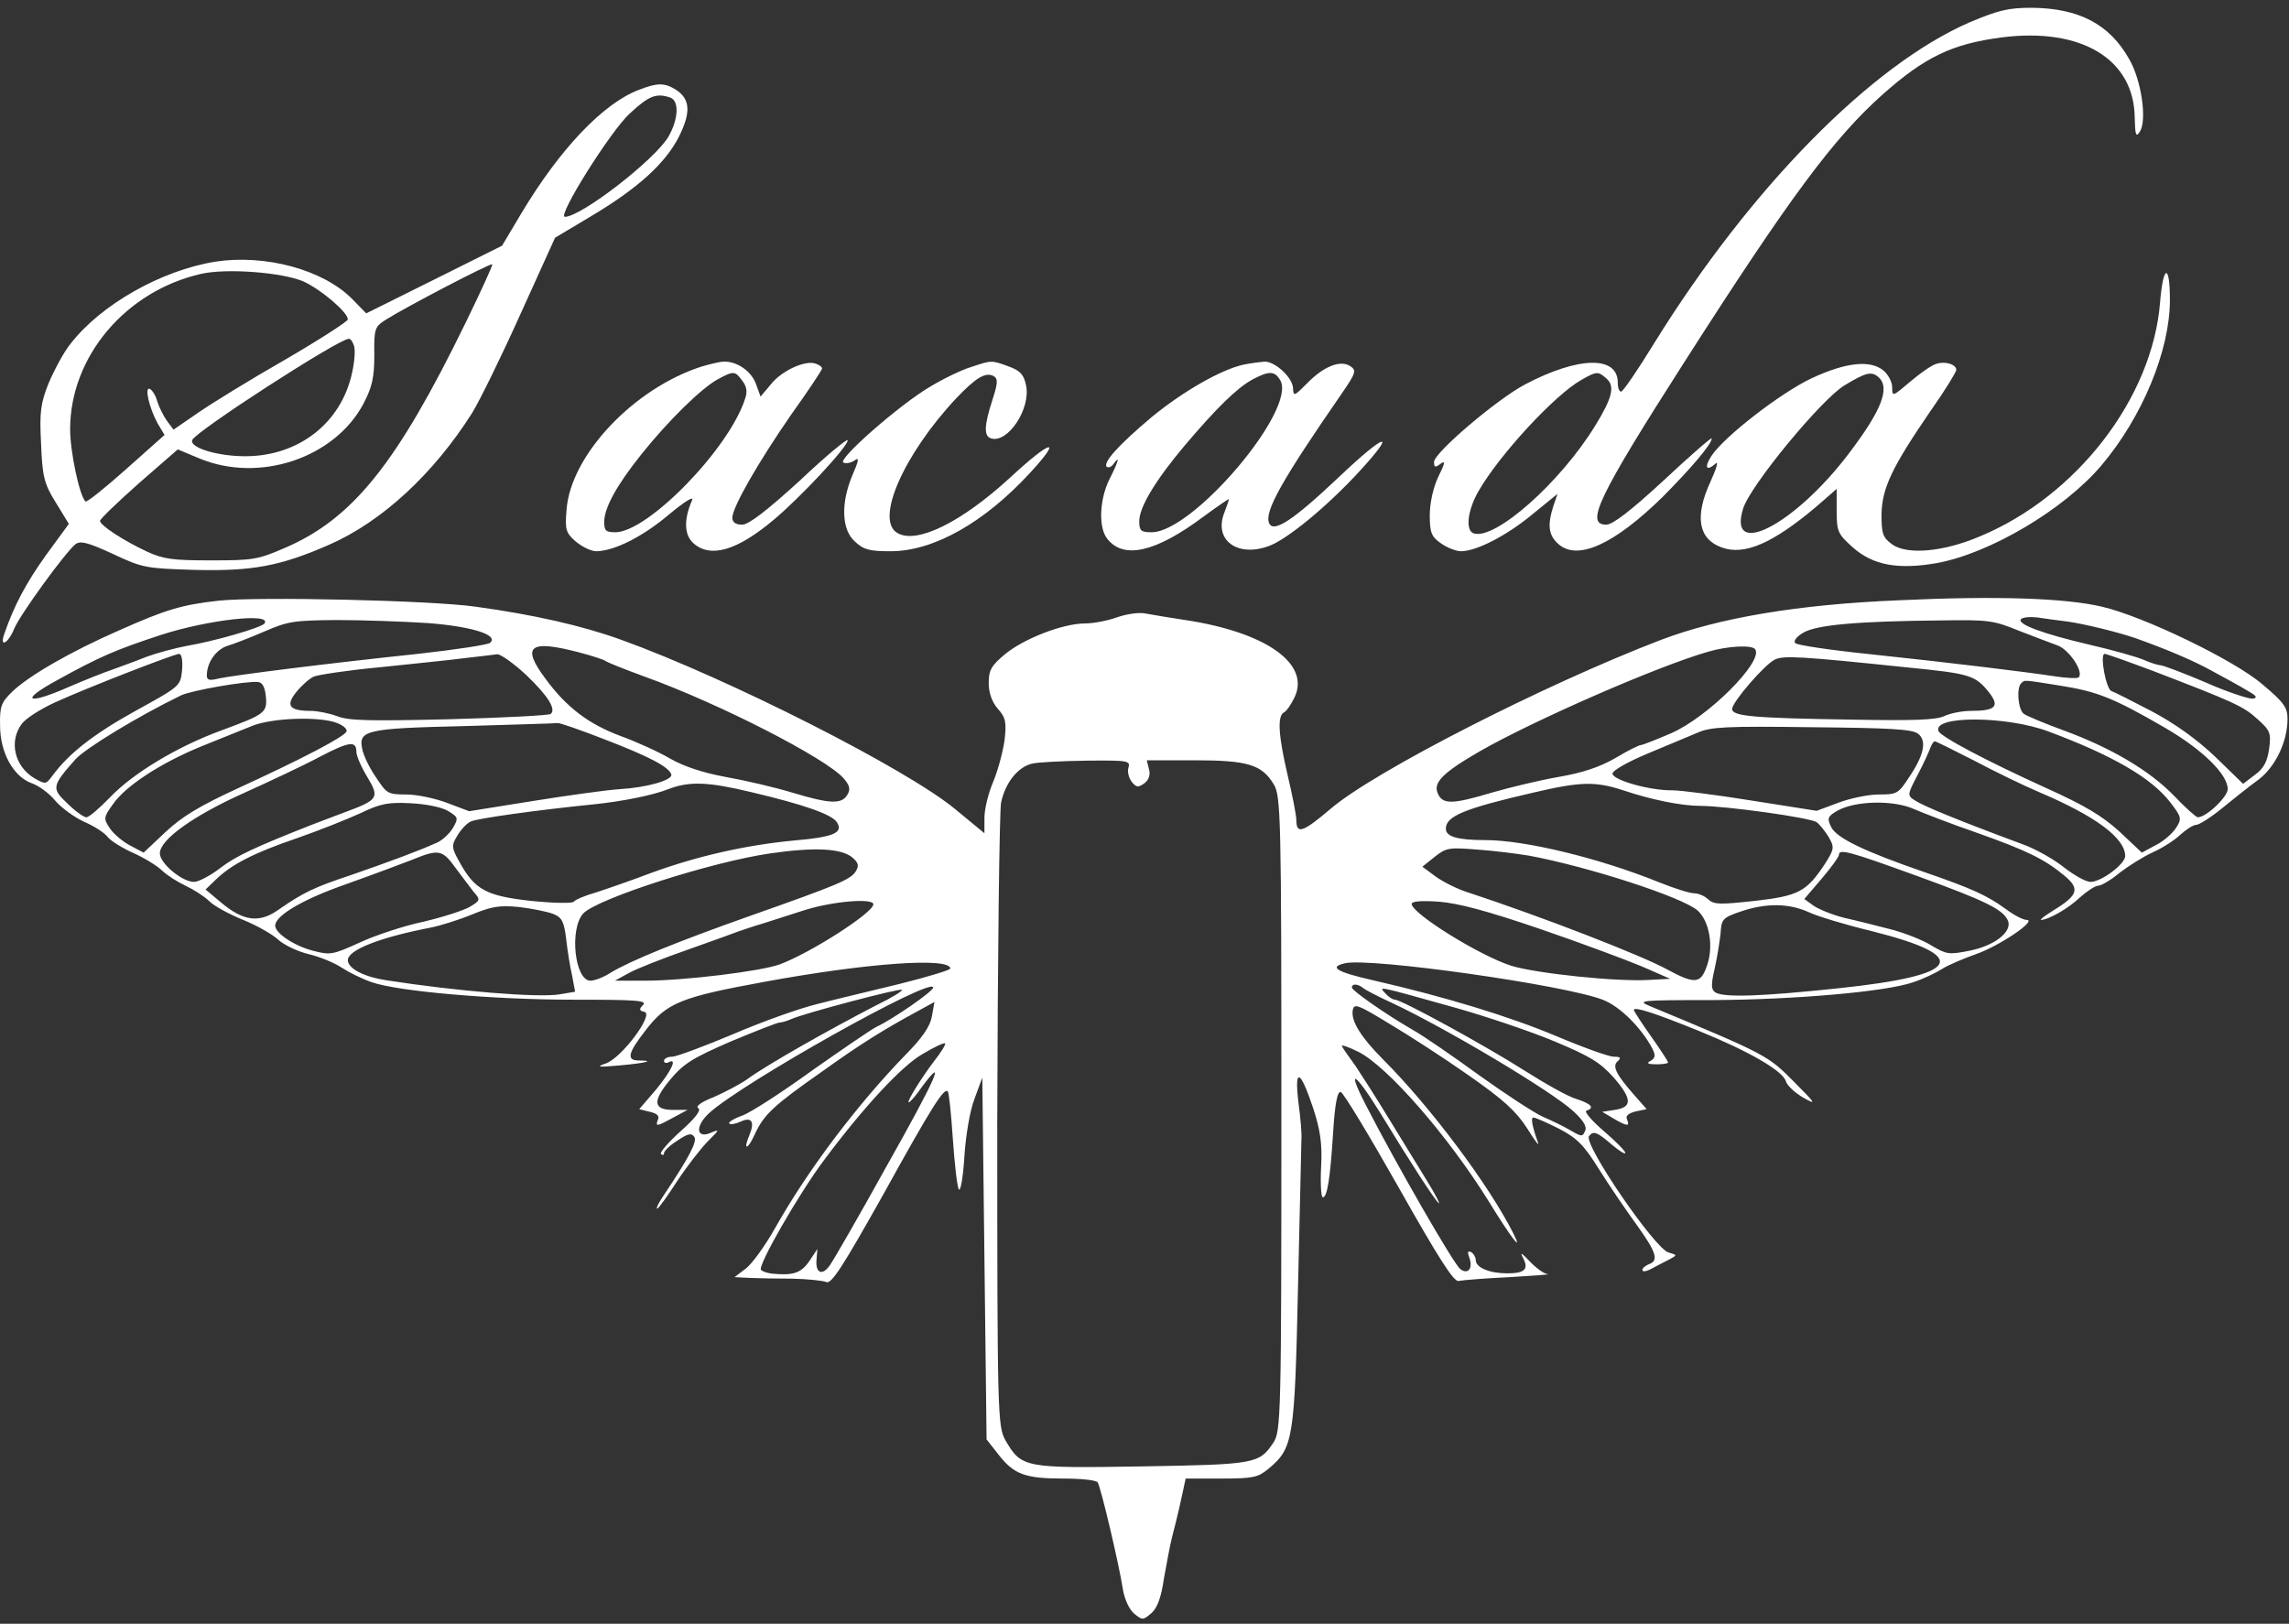 <svg width="179" height="127" viewBox="0 0 179 127" fill="none" xmlns="http://www.w3.org/2000/svg">
<rect x="0" y="0" width="179" height="127" fill="#333333" stroke="none"/>
<path d="M154.039 1.739C146.355 5.068 136.9 14.669 129.349 26.856C128.079 28.937 126.91 30.631 126.776 30.631C126.609 30.631 126.509 30.304 126.509 29.918C126.509 27.807 123.435 27.867 119.259 30.066C117.02 31.255 112.142 35.417 112.142 36.13C112.142 36.576 112.243 36.576 112.643 36.279C113.044 35.981 113.011 36.219 112.476 37.289C112.075 38.121 111.808 39.37 111.808 40.291C111.808 41.659 111.942 41.986 112.677 42.491C113.178 42.848 113.88 43.115 114.247 43.115C115.45 43.115 117.822 41.897 119.827 40.232L121.798 38.627L121.464 39.608C120.996 41.094 121.096 41.867 121.865 42.55C123.368 43.888 126.242 42.58 130.05 38.835C132.256 36.606 133.859 34.733 133.859 34.287C133.859 34.168 132.155 35.654 130.117 37.557C127.478 39.994 126.108 41.035 125.607 41.035C123.936 41.035 124.972 38.865 131.721 28.312C140.007 15.353 143.381 10.834 147.19 7.416C150.531 4.444 152.67 3.433 156.512 2.928C162.76 2.125 166.902 4.622 166.936 9.229C166.969 10.567 167.036 10.775 167.337 10.299C167.905 9.408 167.47 6.287 166.502 4.622C164.965 1.887 162.559 0.639 158.884 0.609C157.046 0.609 156.311 0.788 154.039 1.739ZM125.64 29.62C126.308 30.215 126.075 31.136 124.738 33.306C121.998 37.765 116.92 42.253 115.25 41.718C114.581 41.51 114.748 39.935 115.617 38.419C117.254 35.565 121.598 30.869 123.669 29.709C124.872 29.026 124.972 29.026 125.64 29.62Z" fill="white"/>
<path d="M49.954 7.03C47.147 8.1 43.773 11.667 40.766 16.69L39.262 19.217L35.153 21.268C32.881 22.397 30.509 23.586 29.84 23.913L28.638 24.508L27.535 23.378C25.263 21.089 20.753 19.871 16.844 20.465C12.6 21.149 7.89 23.824 5.517 26.886C4.983 27.54 4.248 28.937 3.813 29.947C3.179 31.523 3.078 32.236 3.212 34.703C3.312 37.26 3.446 37.824 4.348 39.281L5.384 40.975L3.58 43.442C2.009 45.642 1.107 47.366 0.339 49.566C-0.062 50.695 0.639 50.338 1.107 49.179C1.575 48.05 5.15 43.145 5.918 42.55C6.319 42.283 6.887 42.432 8.825 43.323C11.164 44.423 11.398 44.453 15.173 44.572C19.75 44.691 21.922 44.275 25.731 42.61C29.874 40.797 33.916 37.051 36.923 32.295C37.525 31.315 39.229 27.837 40.699 24.567L43.405 18.593L46.145 16.958C49.853 14.758 52.025 12.796 53.094 10.686C54.063 8.754 53.963 7.713 52.827 7C51.958 6.465 51.39 6.465 49.954 7.03ZM52.393 7.624C53.128 7.862 53.061 9.289 52.292 10.656C51.257 12.469 45.443 16.958 44.174 16.958C43.539 16.958 47.748 10.24 49.252 8.873C50.755 7.476 51.324 7.267 52.393 7.624ZM36.422 25.221C31.043 36.249 27.602 40.559 22.29 42.848C20.151 43.769 19.817 43.829 16.509 43.829C13.502 43.829 12.801 43.739 11.498 43.145C9.66 42.283 7.823 41.094 7.823 40.737C7.823 40.589 9.193 39.281 10.863 37.795L13.903 35.149L15.607 35.862C20.285 37.795 26.132 35.833 28.404 31.612C29.105 30.274 29.272 29.531 29.272 27.777C29.239 25.697 29.306 25.548 30.208 24.983C31.711 24.032 38.36 20.554 38.494 20.673C38.561 20.703 37.625 22.754 36.422 25.221ZM23.726 22.011C25.096 22.635 27.201 24.419 27.201 24.983C27.201 25.132 24.996 26.559 22.29 28.134C19.583 29.68 16.543 31.552 15.474 32.295L13.569 33.603L13.035 32.89C12.768 32.504 12.433 31.82 12.3 31.404C12.2 30.988 11.932 30.542 11.732 30.423C11.264 30.185 11.665 31.909 12.333 33.128L12.868 34.02L9.861 36.695C8.19 38.181 6.787 39.31 6.687 39.221C6.219 38.805 5.484 35.327 5.484 33.574C5.484 27.896 9.827 22.754 15.741 21.416C17.712 20.971 22.056 21.297 23.726 22.011ZM27.669 27.005C27.802 27.302 27.735 28.253 27.535 29.145C26.7 33.068 23.359 35.684 19.182 35.684C16.977 35.684 14.772 35.001 15.039 34.406C15.373 33.693 26.399 26.559 27.268 26.499C27.401 26.47 27.569 26.707 27.669 27.005Z" fill="white"/>
<path d="M168.919 23.646C168.318 31.136 162.404 38.805 154.82 41.956C151.946 43.175 149.14 43.413 147.97 42.58C147.235 42.045 147.135 41.748 147.135 40.232C147.169 38.181 147.97 36.517 150.944 32.177C152.08 30.572 152.982 29.085 152.982 28.937C152.982 28.491 152.113 28.223 151.412 28.461C151.078 28.55 150.176 29.174 149.407 29.828C148.004 31.017 147.97 31.047 147.97 30.304C147.97 29.888 147.67 29.293 147.269 28.966C146.233 28.134 144.329 28.342 141.656 29.591C139.217 30.75 134.84 34.139 133.838 35.654C133.236 36.576 133.437 36.903 134.172 36.249C134.406 36.041 134.205 36.695 133.771 37.646C132.501 40.381 132.802 42.164 134.64 42.818C136.41 43.472 138.649 42.491 142.057 39.608L143.627 38.24V39.965C143.627 41.57 143.727 41.778 144.897 42.818C146.467 44.215 148.438 44.572 151.479 44.037C155.655 43.264 161.402 39.846 164.308 36.427C167.516 32.652 169.687 27.421 169.687 23.467C169.687 20.554 169.153 20.703 168.919 23.646ZM146.901 29.502C147.837 30.334 147.135 32.117 144.529 35.536C140.319 41.064 135.074 43.769 136.31 39.786C136.845 38.003 142.458 31.196 144.262 30.126C145.932 29.115 146.367 29.026 146.901 29.502Z" fill="white"/>
<path d="M54.865 28.669C49.586 30.363 44.641 35.565 44.307 39.846C44.173 41.421 44.24 41.659 45.008 42.342C45.51 42.758 46.211 43.115 46.646 43.115C48.049 43.086 50.254 41.986 52.325 40.232C53.461 39.281 54.263 38.776 54.13 39.102C53.461 40.618 53.495 41.837 54.23 42.491C55.566 43.68 57.638 43.056 60.478 40.678C62.616 38.894 66.291 34.941 66.291 34.436C66.291 34.257 64.587 35.654 62.549 37.587C59.91 39.994 58.54 41.035 58.039 41.035C57.538 41.035 57.27 40.856 57.27 40.499C57.27 39.667 59.308 36.13 61.881 32.414C63.217 30.542 64.287 28.937 64.287 28.818C64.287 28.699 64.053 28.52 63.752 28.431C62.95 28.164 61.112 28.996 60.277 30.066L59.475 31.017L59.108 30.007C58.74 29.026 57.638 28.253 56.602 28.283C56.335 28.283 55.566 28.461 54.865 28.669ZM58.039 29.769C58.373 30.185 58.473 30.631 58.273 31.166C57.036 35.09 50.655 41.629 48.116 41.629C47.381 41.629 47.247 41.51 47.247 40.797C47.28 39.697 48.182 38.003 50.154 35.535C52.292 32.86 54.831 30.393 56.101 29.68C57.37 28.996 57.471 28.996 58.039 29.769Z" fill="white"/>
<path d="M75.959 28.699C75.257 28.907 73.82 29.591 72.784 30.215C70.379 31.612 65.367 36.011 65.969 36.189C66.203 36.279 66.603 36.189 66.871 35.981C67.205 35.744 67.138 36.071 66.67 37.141C65.735 39.34 65.802 41.451 66.871 42.372C67.539 42.996 68.007 43.115 69.644 43.115C73.018 43.115 76.994 40.856 80.569 36.962C83.142 34.168 82.206 34.376 79.032 37.319C75.19 40.856 71.682 42.58 70.178 41.688C68.408 40.678 70.646 35.565 74.789 31.136C76.326 29.531 77.061 29.085 77.696 29.412C78.063 29.62 78.03 29.977 77.596 31.315C76.961 33.276 76.927 34.109 77.495 34.287C78.798 34.703 80.636 31.968 80.235 30.126C80.068 29.323 79.801 28.996 78.899 28.669C77.529 28.164 77.562 28.164 75.959 28.699Z" fill="white"/>
<path d="M97.241 28.52C95.47 28.907 92.43 30.661 90.024 32.652C87.485 34.792 86.216 36.189 86.55 36.516C86.683 36.606 86.917 36.516 87.084 36.279C87.619 35.535 87.452 36.13 86.75 37.497C85.982 39.073 85.882 41.243 86.583 42.134C87.853 43.769 90.359 43.204 94.067 40.44C95.203 39.608 96.105 38.983 96.105 39.043C96.105 39.102 95.938 39.578 95.738 40.113C94.902 42.253 96.773 43.621 99.246 42.699C100.682 42.164 103.79 39.608 106.329 36.843C109.302 33.603 108.367 33.841 104.759 37.26C101.15 40.678 99.58 41.718 99.246 40.916C98.845 40.024 100.282 37.497 104.926 30.78C106.028 29.174 106.095 28.966 105.594 28.639C104.825 28.134 103.522 28.639 102.219 29.977C101.217 30.988 101.15 31.017 101.117 30.393C101.117 29.561 99.714 28.253 98.878 28.283C98.544 28.312 97.809 28.402 97.241 28.52ZM100.114 29.739C101.451 31.998 93.299 41.629 90.058 41.629C89.223 41.629 89.089 41.51 89.089 40.767C89.089 39.667 90.359 37.557 92.664 34.822C95.136 31.909 96.707 30.363 97.943 29.68C99.246 28.996 99.68 28.996 100.114 29.739Z" fill="white"/>
<path d="M17.111 46.98C14.204 47.306 13.001 47.663 9.326 49.298C5.584 50.933 2.276 52.835 0.973 54.084C0.105 54.916 -0.029 55.243 0.005 56.729C0.005 58.869 1.04 60.712 2.444 61.247C3.012 61.426 3.847 62.05 4.315 62.615C4.782 63.179 5.818 63.922 6.586 64.279C7.355 64.606 8.19 65.141 8.424 65.468C8.658 65.765 9.56 66.33 10.429 66.717C11.297 67.103 12.3 67.727 12.667 68.084C13.035 68.441 13.87 68.976 14.505 69.273C15.14 69.57 15.975 70.105 16.342 70.462C16.71 70.848 17.913 71.502 19.015 71.948C20.118 72.394 21.354 73.107 21.788 73.523C22.223 73.91 23.258 74.415 24.127 74.623C24.996 74.831 26.165 75.307 26.733 75.693C27.334 76.08 28.37 76.585 29.072 76.823C31.11 77.536 38.527 78.19 44.875 78.19C49.82 78.19 50.622 78.25 50.288 78.606C49.954 78.933 49.987 79.052 50.388 79.141C51.19 79.29 48.584 82.798 47.348 83.184C46.579 83.451 46.78 83.481 48.417 83.333C50.455 83.154 51.29 82.946 49.987 82.946C48.951 82.946 49.085 82.381 50.522 80.538C52.159 78.428 53.261 77.982 59.776 76.793C67.828 75.307 74.31 74.861 74.31 75.753C74.31 75.872 72.539 76.407 70.401 76.942C68.229 77.477 65.323 78.16 63.953 78.517C62.583 78.844 59.576 79.914 57.304 80.895C55.032 81.846 52.894 82.649 52.56 82.649C52.192 82.649 51.925 82.798 51.925 82.976C51.925 83.124 52.092 83.184 52.259 83.095C53.027 82.679 52.493 83.778 51.29 85.235L49.987 86.751L50.822 86.959C51.357 87.078 51.591 87.286 51.457 87.553C51.223 88.148 51.357 88.118 52.66 87.405L53.762 86.81H52.66C51.09 86.81 50.989 86.156 52.393 84.462C53.462 83.184 54.13 82.768 57.137 81.46C59.075 80.657 60.779 79.974 60.979 79.974C61.146 79.974 61.547 79.855 61.881 79.706C62.75 79.29 70.368 77.269 70.535 77.417C70.635 77.477 69.733 78.042 68.563 78.606C64.654 80.628 59.943 83.303 58.44 84.403C57.905 84.789 56.703 85.413 55.834 85.8C54.832 86.186 54.364 86.543 54.598 86.662C54.865 86.81 54.397 87.435 53.228 88.475C52.259 89.337 51.557 90.169 51.691 90.258C51.825 90.377 51.925 90.348 51.925 90.199C51.925 90.021 52.393 89.575 52.961 89.218C53.796 88.653 54.063 88.594 54.297 88.921C54.531 89.278 53.929 90.466 51.858 93.558C51.49 94.093 51.29 94.539 51.39 94.539C51.49 94.539 52.192 93.558 52.961 92.369C53.729 91.21 54.832 89.783 55.4 89.218C56.235 88.386 56.302 88.297 55.667 88.564C54.464 89.129 54.297 88.148 55.433 87.078C57.972 84.73 72.974 76.318 72.974 77.239C72.974 77.536 69.833 79.706 68.563 80.301C68.129 80.509 65.891 82.054 63.518 83.719C61.18 85.413 58.707 87.018 58.039 87.256C57.371 87.494 56.903 87.791 57.037 87.88C57.137 87.97 57.504 87.91 57.905 87.732C58.774 87.316 59.041 87.732 58.607 88.772C58.072 90.021 58.473 89.961 59.041 88.683C59.743 87.167 60.511 86.454 64.287 83.808C67.394 81.579 69.198 80.479 71.771 79.082L73.074 78.369L72.873 79.498C72.74 80.271 72.105 81.192 70.869 82.441C67.026 86.394 63.151 91.537 60.612 96.055C59.843 97.422 58.807 98.849 58.34 99.206L57.438 99.889L58.607 99.949C59.242 99.978 60.745 100.008 61.948 100.008C63.151 100.038 64.354 100.157 64.621 100.276C65.022 100.454 65.924 99.027 69.064 93.439C72.873 86.543 73.809 85.086 74.11 85.354C74.21 85.443 74.377 87.078 74.51 89.04C74.644 91.001 74.845 92.785 74.978 93.023C75.112 93.231 75.312 92.101 75.413 90.496C75.513 88.861 75.847 86.84 76.214 85.919L76.816 84.284L76.983 98.433L77.15 112.582L78.085 113.77C79.288 115.316 80.157 115.643 83.164 115.643C84.534 115.643 85.703 115.762 85.837 115.94C86.071 116.267 87.507 122.331 87.808 124.293C87.942 125.096 88.309 125.898 88.71 126.225C89.345 126.73 89.378 126.73 90.046 126.166C90.514 125.749 90.815 124.887 91.015 123.49C91.216 122.361 91.483 120.904 91.65 120.25C91.817 119.596 92.151 118.289 92.352 117.337L92.719 115.643H95.492C97.998 115.643 98.366 115.554 99.168 114.9C101.139 113.265 101.239 112.641 101.506 100.632C101.64 94.569 101.774 89.367 101.774 89.04C101.807 88.713 101.707 87.464 101.54 86.246C101.206 83.451 101.673 83.63 102.676 86.632C103.244 88.356 103.411 89.456 103.311 91.269C103.244 92.577 103.311 93.647 103.444 93.647C103.778 93.647 104.012 92.309 104.246 88.653C104.38 86.394 104.58 85.324 104.847 85.413C105.048 85.443 107.086 88.832 109.391 92.904C112.498 98.403 113.701 100.305 114.069 100.186C114.336 100.127 116.14 99.978 118.078 99.889C120.016 99.77 121.319 99.681 121.018 99.651C120.718 99.622 120.083 99.146 119.582 98.611C119.014 98.016 118.847 97.898 119.08 98.344C119.582 99.265 119.247 99.592 117.878 99.592C116.474 99.592 115.405 99.146 115.405 98.552C115.405 98.344 115.238 98.046 115.038 97.927C114.77 97.808 114.737 97.927 114.904 98.373C115.205 99.206 114.804 99.711 114.202 99.265C113.701 98.908 109.191 91.061 106.852 86.513C105.248 83.422 105.917 83.778 107.955 87.078C110.36 91.031 112.164 93.796 112.498 94.093C112.666 94.242 112.265 93.439 111.563 92.309C110.861 91.15 109.492 88.951 108.556 87.405C107.621 85.859 106.451 84.046 106.017 83.392C105.549 82.738 105.048 82.054 104.948 81.846C104.814 81.668 105.382 81.846 106.217 82.263C108.489 83.392 113.234 88.832 116.408 93.944C118.178 96.828 119.147 98.076 118.345 96.471C116.441 92.696 111.897 86.602 108.122 82.827C106.384 81.073 105.649 79.855 105.783 79.022C105.883 78.458 106.15 78.547 108.589 80.033C110.093 80.925 112.899 82.738 114.804 84.076C117.577 86.008 118.546 86.9 119.415 88.237C119.983 89.159 120.383 89.694 120.283 89.396C119.815 88.088 119.682 87.405 119.916 87.405C120.049 87.405 120.951 87.791 121.887 88.267C123.324 89.01 123.858 89.545 125.061 91.477C125.863 92.755 127.199 94.717 128.001 95.817C129.538 97.957 129.738 98.611 128.937 98.879C128.669 98.997 128.435 99.176 128.435 99.324C128.435 99.503 128.77 99.443 129.137 99.235C129.538 99.027 130.139 98.7 130.507 98.522C131.175 98.165 131.175 98.165 130.473 97.957C129.404 97.66 123.825 89.515 124.259 88.861C124.593 88.415 124.894 88.534 126.03 89.515C126.631 90.021 127.099 90.318 127.099 90.169C127.099 90.021 126.331 89.248 125.395 88.445C124.46 87.643 123.858 86.929 124.059 86.87C124.727 86.662 124.46 86.335 123.257 85.948C122.622 85.77 120.784 84.73 119.147 83.689C116.107 81.757 109.592 78.19 109.091 78.19C108.924 78.19 108.589 77.982 108.356 77.715C107.821 77.12 107.42 77.031 113.902 78.844C116.307 79.528 119.749 80.687 121.586 81.46C124.359 82.619 125.128 83.095 126.197 84.284C127.634 85.948 127.667 86.602 126.264 86.81L125.295 86.959L126.197 87.494C127.266 88.118 127.467 88.118 127.233 87.553C127.099 87.286 127.333 87.078 127.901 86.929L128.77 86.751L127.801 85.651C126.364 84.016 126.063 83.392 126.498 83.006C126.798 82.738 126.731 82.649 126.197 82.649C125.829 82.649 123.825 81.936 121.72 81.044C118.112 79.528 113.1 77.982 107.387 76.674C104.513 76.02 103.879 75.634 105.182 75.337C107.22 74.891 122.321 77.031 125.328 78.19C126.665 78.696 128.335 80.36 129.204 81.995C129.471 82.53 129.471 82.738 129.07 82.976C128.736 83.154 128.836 83.243 129.538 83.243C130.039 83.243 130.44 83.184 130.44 83.095C130.44 83.006 129.839 82.084 129.104 81.044C128.369 80.003 127.767 79.082 127.767 78.993C127.767 78.696 129.471 79.26 132.846 80.628C136.721 82.203 139.428 83.749 139.661 84.581C139.762 84.908 140.363 85.473 141.031 85.859C142.1 86.454 142 86.335 140.263 84.581C138.258 82.56 138.125 82.471 129.104 78.725C127.968 78.25 128.101 78.22 133.881 78.22C140.33 78.19 147.513 77.566 149.618 76.823C150.353 76.585 151.355 76.109 151.823 75.812C152.324 75.485 153.527 74.98 154.529 74.623C156.333 73.999 159.374 71.948 158.472 71.948C158.204 71.948 157.469 71.562 156.835 71.086C155.364 70.016 154.162 69.481 150.553 68.233C145.809 66.598 143.637 65.557 143.203 64.695C142.869 64.012 142.902 63.863 143.671 63.417C145.074 62.615 148.114 62.555 149.718 63.298C150.487 63.625 152.625 64.457 154.529 65.112C158.472 66.508 159.875 67.192 161.412 68.47C162.681 69.511 162.514 70.016 160.577 71.205C159.908 71.621 159.474 71.948 159.608 71.948C160.176 71.948 161.746 71.056 162.648 70.194C163.216 69.689 163.851 69.273 164.085 69.273C164.319 69.273 165.087 68.827 165.755 68.262C166.457 67.727 167.626 66.984 168.361 66.657C169.096 66.33 170.065 65.706 170.5 65.29C170.967 64.874 171.502 64.517 171.736 64.517C171.97 64.517 172.905 63.922 173.774 63.209C174.642 62.496 175.912 61.485 176.614 60.98C177.95 59.969 178.886 57.978 178.886 56.224C178.886 55.332 178.585 54.916 176.914 53.519C174.709 51.617 167.593 48.198 164.385 47.455C161.512 46.771 156.033 46.593 148.482 46.95C140.597 47.277 134.449 48.317 129.905 50.041C120.818 53.519 107.487 60.326 104.079 63.239C101.874 65.112 101.373 65.29 101.373 64.131C101.373 63.774 101.072 62.228 100.705 60.682C99.969 57.532 99.869 56.016 100.404 55.718C100.604 55.629 100.972 55.094 101.239 54.529C102.475 51.914 99.001 49.447 92.686 48.495C91.483 48.317 90.113 48.079 89.612 47.99C89.078 47.871 88.109 48.02 87.34 48.287C86.605 48.555 85.469 48.763 84.834 48.763C83.13 48.763 80.057 49.952 78.587 51.171C77.517 52.062 77.317 52.419 77.317 53.43C77.317 54.203 77.584 54.916 78.019 55.421C78.653 56.135 78.72 56.491 78.553 57.918C78.419 58.84 78.019 60.326 77.651 61.188C77.284 62.05 76.983 63.298 76.983 63.952V65.171L74.711 63.298C70.969 60.177 56.97 53.073 48.584 50.041C45.543 48.941 41.768 48.079 37.224 47.455C33.716 46.95 20.185 46.653 17.111 46.98ZM20.686 48.763C20.452 49.09 16.743 50.16 14.605 50.517C13.669 50.695 12.233 51.081 11.431 51.379C10.629 51.706 9.46 52.122 8.825 52.36C8.19 52.568 6.62 53.192 5.384 53.727C2.076 55.184 1.475 54.827 4.482 53.192C7.756 51.379 9.059 50.814 12.6 49.655C16.276 48.466 21.287 47.901 20.686 48.763ZM161.679 48.614C162.982 48.793 165.655 49.447 167.025 49.922C169.597 50.844 171.602 51.706 173.039 52.508C173.974 53.014 175.177 53.667 175.712 53.995C176.447 54.411 176.58 54.559 176.179 54.648C175.879 54.678 174.208 54.143 172.471 53.37C170.733 52.627 169.13 52.033 168.963 52.033C168.796 52.033 168.194 51.854 167.66 51.617C167.125 51.379 165.221 50.844 163.416 50.428C159.741 49.566 157.737 48.822 158.037 48.436C158.138 48.287 158.706 48.228 159.274 48.287C159.875 48.377 160.944 48.525 161.679 48.614ZM33.482 48.733C36.89 49.001 39.028 49.655 38.327 50.279C38.16 50.428 35.62 50.814 32.68 51.141C25.898 51.854 18.28 52.806 17.077 53.073C16.376 53.251 16.175 53.192 16.175 52.835C16.175 51.825 16.877 50.814 17.779 50.517C18.28 50.368 19.583 49.863 20.686 49.387C22.523 48.585 22.991 48.525 26.366 48.495C28.404 48.495 31.578 48.614 33.482 48.733ZM157.87 49.328C159.04 49.774 160.409 50.309 160.911 50.487C161.813 50.814 162.982 52.568 162.548 52.984C162.448 53.073 161.612 53.043 160.677 52.895C158.538 52.568 152.758 51.854 146.009 51.141C143.103 50.844 140.564 50.457 140.396 50.309C140.229 50.16 140.463 49.803 141.031 49.476C142.067 48.882 145.141 48.585 151.856 48.525C155.498 48.466 155.899 48.525 157.87 49.328ZM45.276 51.022C46.278 51.29 47.247 51.587 47.414 51.735C47.615 51.854 48.951 52.389 50.421 52.924C56.268 55.035 64.554 59.285 65.957 60.861C66.459 61.426 66.525 61.753 66.258 62.169C65.824 62.912 64.888 62.882 61.948 61.99C60.578 61.574 58.273 61.039 56.769 60.772C54.999 60.445 53.529 59.969 52.426 59.345C51.524 58.81 49.753 58.007 48.517 57.561C46.044 56.64 44.307 55.332 42.67 53.103C40.732 50.517 41.401 50.011 45.276 51.022ZM137.256 50.784C137.924 51.735 133.547 56.105 130.674 57.353C129.505 57.859 128.435 58.275 128.302 58.275C128.168 58.275 127.266 58.721 126.331 59.285C125.094 59.999 123.758 60.445 121.854 60.772C120.317 61.039 118.011 61.604 116.675 61.99C113.601 62.912 112.799 62.942 112.432 62.05C112.064 61.218 112.799 60.445 115.739 58.75C119.882 56.373 129.638 52.092 133.614 50.963C135.151 50.517 137.022 50.428 137.256 50.784ZM14.238 52.419C14.104 53.667 14.104 53.667 10.596 55.6C7.322 57.413 5.384 58.929 4.114 60.653C3.579 61.366 3.579 61.366 2.677 60.861C1.141 59.939 0.673 57.978 1.708 56.61C2.009 56.194 3.179 55.451 4.281 54.946C6.82 53.786 13.569 51.171 14.004 51.141C14.204 51.141 14.304 51.676 14.238 52.419ZM41.133 52.776C42.837 54.411 43.505 55.451 43.071 55.837C42.937 55.956 39.396 56.135 35.153 56.254C28.905 56.402 27.268 56.373 26.366 56.016C25.731 55.778 24.795 55.6 24.294 55.6C22.624 55.6 22.323 55.184 23.158 54.143C23.559 53.638 24.194 53.073 24.528 52.924C24.862 52.776 27.234 52.419 29.773 52.181C32.313 51.914 35.286 51.617 36.389 51.468C37.491 51.349 38.627 51.2 38.895 51.171C39.162 51.171 40.164 51.884 41.133 52.776ZM149.25 52.211C154.028 52.687 154.462 52.806 155.532 54.143C156.4 55.243 156.066 55.6 154.128 55.6C153.46 55.6 152.525 55.778 152.023 56.016C151.355 56.313 149.685 56.373 144.706 56.283C137.089 56.164 135.452 56.016 135.452 55.451C135.452 54.916 137.991 51.973 138.793 51.587C139.494 51.26 140.697 51.319 149.25 52.211ZM168.294 52.449C174.642 54.886 175.444 55.243 176.513 56.224C177.516 57.116 177.616 57.324 177.449 58.542C177.315 59.523 177.048 60.088 176.346 60.593L175.411 61.307L173.239 59.196C171.803 57.829 170.065 56.581 168.261 55.629C166.724 54.827 165.321 54.113 165.12 54.054C164.686 53.905 164.185 51.141 164.586 51.141C164.719 51.141 166.39 51.735 168.294 52.449ZM20.786 54.44C20.92 55.748 20.719 55.867 17.345 57.116C13.837 58.394 10.362 60.504 8.558 62.407C7.756 63.239 6.954 63.922 6.754 63.922C6.553 63.922 5.885 63.447 5.283 62.852C4.014 61.663 4.047 61.485 5.885 59.404C6.687 58.513 10.863 55.986 14.171 54.381C15.006 53.995 19.249 53.251 20.185 53.341C20.519 53.37 20.719 53.757 20.786 54.44ZM161.178 53.638C163.984 54.084 165.287 54.589 169.33 56.937C172.237 58.632 174.208 60.564 174.208 61.723C174.208 62.317 172.538 63.922 171.869 63.922C171.736 63.922 170.9 63.179 169.998 62.228C168.094 60.266 165.087 58.483 161.345 57.116C159.875 56.581 158.472 55.986 158.271 55.837C157.803 55.51 157.67 53.757 158.071 53.43C158.338 53.162 158.204 53.162 161.178 53.638ZM26.366 56.551C26.833 56.729 27.168 57.026 27.101 57.205C26.934 57.621 23.76 59.285 18.715 61.604C15.674 63.001 14.271 63.833 12.968 65.052L11.231 66.687L10.161 66.122C9.593 65.825 8.858 65.201 8.591 64.784C8.09 64.041 8.09 63.922 8.825 62.912C9.794 61.485 12.567 59.672 15.774 58.364C17.178 57.799 18.948 57.086 19.683 56.789C21.254 56.135 25.029 56.016 26.366 56.551ZM160.176 57.205C165.187 59.077 168.228 60.831 169.698 62.733C170.6 63.893 170.633 64.041 170.165 64.755C169.898 65.171 169.197 65.795 168.595 66.092L167.493 66.687L165.755 65.052C164.419 63.833 163.049 63.001 160.009 61.634C155.364 59.523 151.756 57.621 151.589 57.175C151.121 55.956 156.901 55.986 160.176 57.205ZM47.281 57.829C50.755 59.167 52.292 59.969 52.493 60.564C52.66 61.01 50.555 61.604 48.45 61.723C47.515 61.782 44.474 62.199 41.701 62.644L36.69 63.447L34.952 62.793C34.017 62.436 32.58 62.139 31.778 62.139C30.341 62.139 30.241 62.08 29.406 60.801C28.905 60.088 28.437 59.107 28.337 58.632C28.003 57.116 28.537 56.967 36.355 56.789C40.231 56.67 43.505 56.581 43.606 56.551C43.739 56.521 45.376 57.086 47.281 57.829ZM149.985 57.383C150.687 57.918 150.487 59.018 149.284 60.801C148.448 62.08 148.348 62.139 146.912 62.139C146.11 62.139 144.673 62.436 143.738 62.793L142.067 63.417L136.989 62.615C134.215 62.169 131.409 61.812 130.774 61.812C129.037 61.842 126.097 61.01 126.097 60.504C126.097 60.266 127.299 59.583 128.87 58.929C130.373 58.305 132.144 57.561 132.779 57.294C133.781 56.848 135.051 56.789 141.666 56.878C147.747 56.937 149.518 57.026 149.985 57.383ZM27.869 58.81C27.869 59.107 28.237 59.969 28.704 60.742C29.707 62.407 29.607 62.555 26.867 63.566C25.864 63.952 24.729 64.368 24.361 64.517C19.984 66.241 18.447 66.954 17.244 67.876C16.443 68.5 15.507 68.976 15.173 68.976C14.238 68.976 12.5 67.519 12.5 66.746C12.5 65.676 15.106 63.804 19.082 62.02C21.053 61.128 23.726 59.88 24.996 59.196C27.334 57.978 27.869 57.918 27.869 58.81ZM154.329 59.464C155.899 60.296 158.204 61.426 159.474 61.961C163.884 63.833 166.19 65.557 166.19 66.954C166.19 67.579 164.319 68.976 163.483 68.976C163.116 68.976 162.214 68.47 161.412 67.846C160.643 67.222 159.173 66.39 158.171 66.033C152.892 64.071 150.386 63.031 149.718 62.585C149.15 62.228 149.15 62.139 149.952 60.623C150.42 59.731 150.854 58.78 150.954 58.483C151.054 58.215 151.222 57.978 151.288 57.978C151.389 57.978 152.758 58.661 154.329 59.464ZM88.242 60.058C88.142 60.355 88.276 60.861 88.51 61.158C88.877 61.604 89.011 61.604 89.512 61.247C89.846 60.98 89.98 60.593 89.846 60.148L89.679 59.464H93.354C97.564 59.464 98.666 59.791 99.602 61.337C100.17 62.228 100.203 63.952 100.203 87.108C100.203 110.798 100.17 111.957 99.569 112.849C98.466 114.484 98.199 114.543 89.311 114.692C80.057 114.841 79.89 114.811 78.62 112.641C78.019 111.541 77.985 110.709 77.985 87.791C78.019 74.742 78.152 63.477 78.286 62.763C78.62 61.218 79.589 59.999 80.692 59.731C81.126 59.612 83.064 59.523 84.968 59.493C88.242 59.464 88.409 59.493 88.242 60.058ZM58.774 61.961C62.917 62.942 64.988 63.685 65.423 64.279C65.991 65.112 65.256 65.468 62.115 65.736C58.34 66.092 54.531 66.954 50.956 68.262C49.386 68.857 47.414 69.54 46.579 69.808C45.744 70.046 44.975 70.373 44.875 70.521C44.775 70.67 43.272 70.64 41.534 70.462C38.026 70.076 37.124 69.6 35.921 67.4C35.32 66.33 35.286 66.122 35.754 65.379C36.021 64.903 36.489 64.398 36.823 64.249C37.324 64.012 41.968 63.358 46.412 62.912C48.717 62.674 51.056 62.199 52.259 61.723C53.896 61.099 55.299 61.128 58.774 61.961ZM126.932 61.812C129.137 62.555 131.509 63.031 132.979 63.031C134.917 63.031 141.599 63.952 142.067 64.309C142.301 64.487 142.735 65.022 143.002 65.468C143.47 66.271 143.437 66.419 142.702 67.579C141.265 69.749 140.63 70.076 137.222 70.462C134.483 70.759 134.048 70.759 133.581 70.343C133.313 70.076 132.812 69.867 132.478 69.867C132.144 69.867 130.908 69.481 129.738 69.005C125.028 67.103 119.247 65.706 116.14 65.706C113.969 65.706 113.066 65.438 113.066 64.814C113.066 63.833 114.503 63.239 119.916 61.99C123.591 61.128 124.76 61.099 126.932 61.812ZM35.019 63.417C35.854 63.922 35.854 63.982 35.42 64.755C35.153 65.201 34.585 65.736 34.15 65.914C32.781 66.538 30.442 67.4 27.535 68.411C24.495 69.421 23.726 69.808 21.788 71.145C20.285 72.216 19.049 72.067 17.278 70.581L16.075 69.57L16.877 68.797C18.113 67.608 19.817 66.717 23.225 65.557C24.929 64.963 27.168 64.071 28.203 63.596C29.74 62.852 30.375 62.733 32.079 62.823C33.315 62.882 34.484 63.12 35.019 63.417ZM66.626 67.044C67.127 67.46 67.194 67.698 66.926 68.143C66.525 68.797 65.523 69.213 58.607 71.651C52.994 73.642 49.319 75.129 47.748 76.08C47.214 76.436 46.479 76.704 46.178 76.704C44.942 76.704 44.508 72.662 45.61 71.443C46.713 70.284 55.667 67.4 60.244 66.746C63.719 66.241 65.757 66.36 66.626 67.044ZM119.582 66.925C124.192 67.787 131.476 70.135 132.745 71.205C133.681 72.037 134.048 74.088 133.447 75.634C132.979 76.942 132.512 76.972 130.407 75.842C128.435 74.742 120.45 71.651 114.737 69.778C113.902 69.511 112.799 68.946 112.231 68.53L111.229 67.787L112.198 67.014C113.1 66.3 113.3 66.271 115.539 66.449C116.842 66.538 118.679 66.776 119.582 66.925ZM35.62 67.876C36.122 68.559 36.79 69.421 37.057 69.778C37.592 70.373 37.558 70.432 36.723 70.938C36.255 71.205 34.618 71.74 33.081 72.097C31.544 72.424 29.306 73.167 28.103 73.732C25.998 74.683 25.831 74.713 24.461 74.356C22.991 73.969 21.521 72.989 21.521 72.394C21.521 71.621 23.659 70.343 27.067 69.154C29.072 68.441 31.377 67.579 32.212 67.252C34.317 66.39 34.585 66.449 35.62 67.876ZM149.885 68.5C155.364 70.492 156.667 71.145 157.035 72.037C157.336 72.899 155.966 73.969 154.028 74.356C152.391 74.683 152.224 74.653 151.021 73.94C150.353 73.523 148.916 72.959 147.88 72.691C146.845 72.424 145.208 72.008 144.272 71.799C143.303 71.562 142.234 71.116 141.833 70.848L141.098 70.313L142.468 68.708C143.203 67.846 143.804 67.014 143.804 66.865C143.804 66.36 144.64 66.598 149.885 68.5ZM68.296 70.729C68.296 71.383 63.385 74.534 60.979 75.426C59.542 75.961 53.495 76.704 50.421 76.704H48.083L49.219 76.08C49.82 75.753 51.858 74.95 53.729 74.296C55.567 73.642 57.404 72.989 57.772 72.84C58.139 72.721 58.974 72.424 59.609 72.245C60.244 72.037 61.748 71.562 62.95 71.175C65.122 70.492 68.296 70.224 68.296 70.729ZM120.45 72.662C123.658 73.761 127.233 75.099 128.435 75.604L130.607 76.555L128.937 76.645C126.397 76.793 120.183 76.139 118.212 75.545C115.739 74.772 110.394 71.443 110.394 70.7C110.394 70.492 111.129 70.432 112.498 70.521C114.035 70.64 116.274 71.235 120.45 72.662ZM43.238 71.472C43.94 71.74 44.107 72.067 44.274 73.434C44.374 74.326 44.575 75.634 44.742 76.318L44.975 77.566L43.739 77.774C42.069 78.042 35.788 77.536 30.241 76.674C28.471 76.407 27.201 75.753 27.201 75.099C27.201 74.296 29.707 73.315 33.716 72.543C34.451 72.394 35.888 71.948 36.89 71.532C38.427 70.908 39.028 70.789 40.565 70.938C41.568 71.056 42.77 71.294 43.238 71.472ZM141.466 71.354C142.167 71.681 144.339 72.335 146.31 72.81C154.262 74.802 153.427 76.288 143.738 77.299C137.824 77.923 134.884 78.042 134.149 77.626C133.815 77.417 133.781 77.061 134.082 75.783C134.282 74.891 134.483 73.642 134.55 72.989C134.616 71.889 134.717 71.77 136.12 71.294C138.125 70.611 139.895 70.64 141.466 71.354ZM106.585 77.269C106.752 77.417 107.788 77.953 108.89 78.458C113.066 80.42 121.319 85.324 123.056 86.929C123.791 87.613 124.125 88.118 123.958 88.445C123.758 88.921 123.691 88.921 122.822 88.415C122.321 88.118 121.352 87.643 120.651 87.345C119.983 87.048 117.711 85.562 115.639 84.076C113.601 82.59 111.296 81.014 110.561 80.598C108.389 79.35 105.716 77.477 105.716 77.239C105.716 76.912 106.184 76.942 106.585 77.269ZM73.04 83.006C72.005 84.373 70.869 86.216 71.069 86.216C71.169 86.216 71.637 85.681 72.105 84.997C74.076 82.352 73.174 84.403 69.332 91.21C67.16 95.133 65.156 98.611 64.888 98.968C64.32 99.8 63.752 99.592 63.852 98.522L63.919 97.689L63.285 98.641C62.65 99.562 62.048 99.77 60.445 99.622C60.077 99.592 59.676 99.473 59.509 99.324C59.208 99.057 62.449 93.379 64.487 90.674C67.594 86.513 70.535 83.362 72.138 82.441C73.04 81.906 73.842 81.519 73.909 81.609C73.976 81.668 73.608 82.292 73.04 83.006Z" fill="white"/>
</svg>
